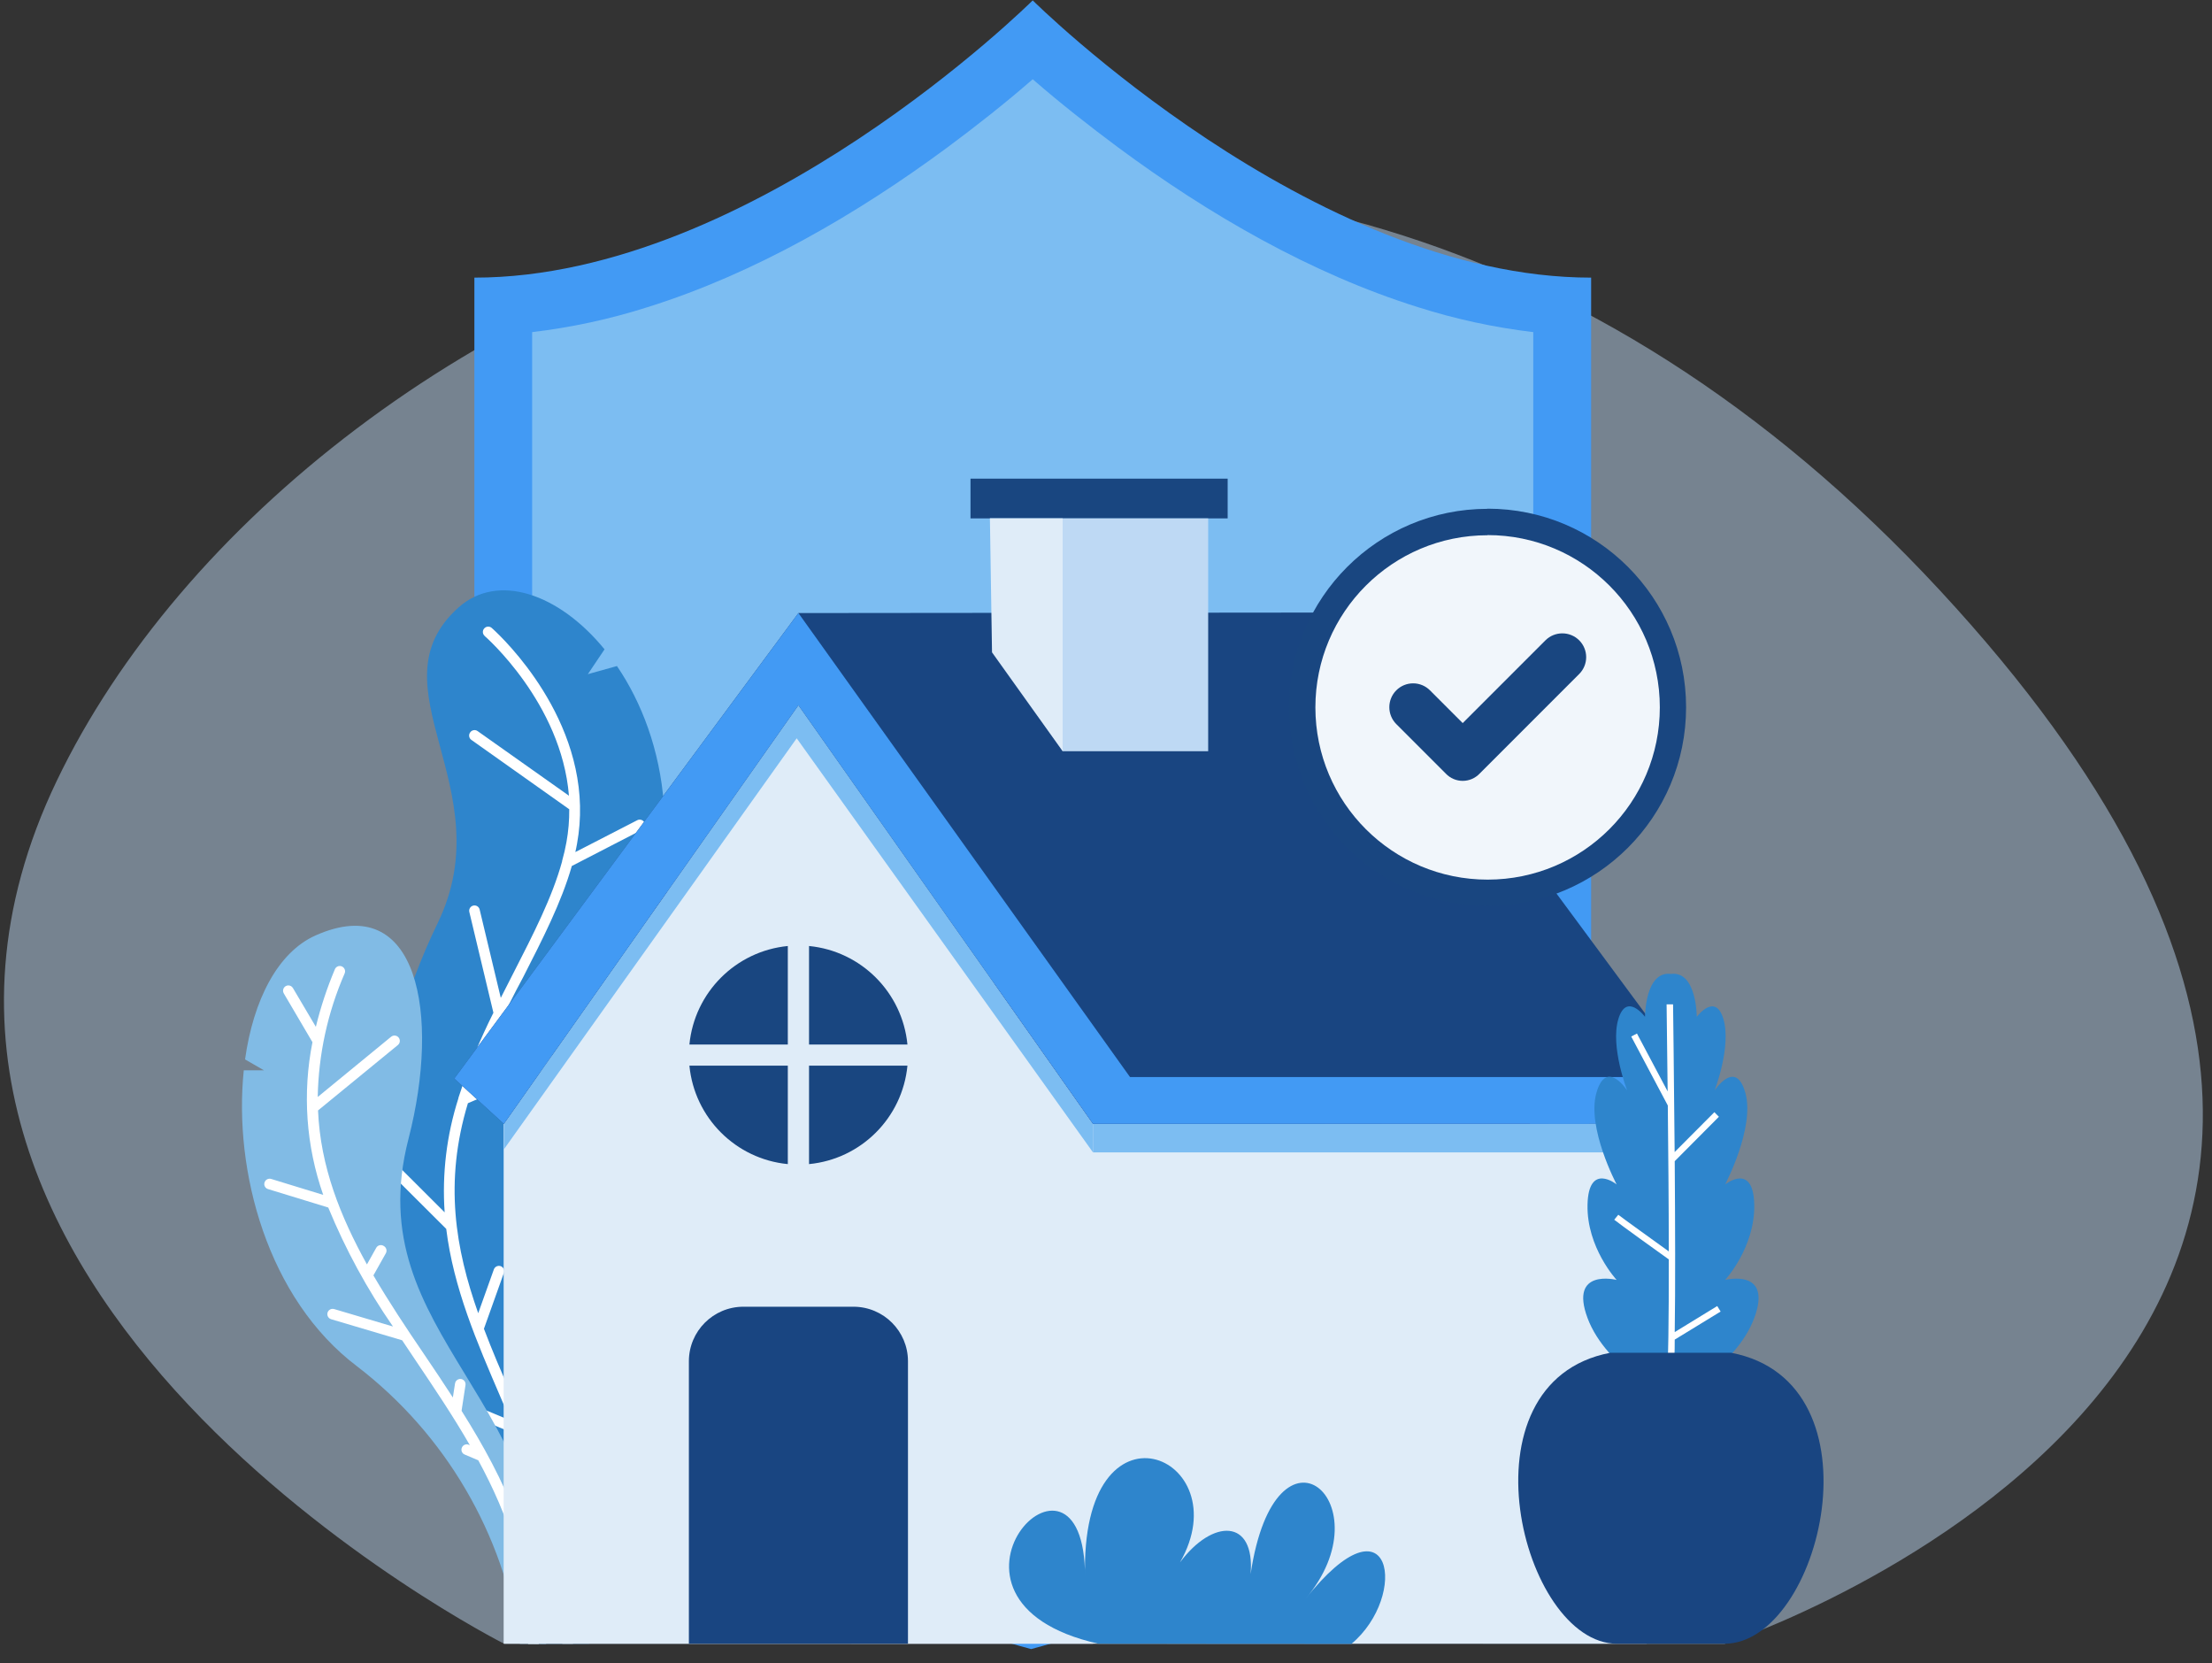 <?xml version="1.0" encoding="UTF-8"?>
<svg width="294px" height="221px" viewBox="0 0 294 221" version="1.1" xmlns="http://www.w3.org/2000/svg" xmlns:xlink="http://www.w3.org/1999/xlink">
    <rect x="0" y="0" width="294" height="221" fill="#333333" stroke="none"/>
    <title>illus-alt-1</title>
    <defs>
        <linearGradient x1="50%" y1="72.17%" x2="50%" y2="14.31%" id="linearGradient-1">
            <stop stop-color="#352063" offset="22%"></stop>
            <stop stop-color="#482875" offset="67%"></stop>
        </linearGradient>
    </defs>
    <g id="Page-1" stroke="none" stroke-width="1" fill="none" fill-rule="evenodd">
        <g id="illus-alt-1" transform="translate(0.527, 0.05)">
            <path d="M66.473,218.36 C66.473,218.36 -25.667,171.86 7.013,103.71 C39.693,35.56 164.473,-21.75 257.303,78.39 C350.133,178.53 228.683,218.39 228.683,218.39 L66.473,218.36 Z" id="Path" fill="#BED9F4" fill-rule="nonzero" opacity="0.48"></path>
            <path d="M136.733,-1.70530257e-13 C136.733,-1.70530257e-13 99.673,36.84 62.523,36.84 L62.523,147.95 C62.523,147.95 70.853,201.48 136.523,219.07 C202.083,201.52 210.953,147.95 210.953,147.95 L210.953,36.84 C173.793,36.84 136.733,-1.70530257e-13 136.733,-1.70530257e-13 Z" id="Path" fill="#429AF4" fill-rule="nonzero"></path>
            <path d="M136.733,10.48 C133.053,13.69 129.123,16.77 125.363,19.56 C113.363,28.42 99.773,36.31 85.523,40.77 C80.533,42.356 75.403,43.464 70.203,44.08 L70.203,147.36 C71.643,155.57 76.903,166.19 81.323,172.87 C94.323,192.55 114.083,204.75 136.473,211.13 C158.933,204.73 178.723,192.49 191.903,172.84 C196.383,166.16 201.733,155.55 203.263,147.32 L203.263,44.08 C198.067,43.463 192.94,42.355 187.953,40.77 C173.703,36.31 160.083,28.42 148.113,19.56 C144.353,16.77 140.423,13.69 136.733,10.48 L136.733,10.48 Z" id="Path" fill="#7CBDF2" fill-rule="nonzero"></path>
            <path d="M70.203,120.32 L70.203,147.32 C71.643,155.53 76.903,166.15 81.323,172.83 C94.323,192.51 114.083,204.71 136.473,211.09 C158.933,204.69 178.723,192.45 191.903,172.8 C196.383,166.12 201.733,155.51 203.263,147.28 L203.263,109.69 C203.263,109.69 190.523,154.21 113.783,124.69 C94.703,117.36 80.613,116.89 70.203,120.3 L70.203,120.32 Z" id="Path" fill="url(#linearGradient-1)"></path>
            <path d="M72.063,218.36 C72.063,218.36 72.433,204.41 58.583,185.02 C44.733,165.63 48.973,140.51 57.653,122.59 C66.333,104.67 48.653,91.19 60.423,80.66 C65.643,76.01 73.773,78.83 79.823,86.23 L77.603,89.53 L81.473,88.45 C88.033,98.09 91.113,113.65 82.733,130.53 C66.513,163.22 67.253,174.3 72.973,186.12 C78.693,197.94 77.773,218.36 77.773,218.36 L72.063,218.36 Z" id="Path" fill="#2E85CC" fill-rule="nonzero"></path>
            <path d="M63.893,84.45 C63.75,84.327 63.664,84.151 63.652,83.963 C63.641,83.774 63.706,83.59 63.833,83.45 C64.093,83.158 64.54,83.131 64.833,83.39 C64.833,83.39 76.253,93.33 76.563,107.03 L76.563,107.03 C76.601,108.706 76.47,110.381 76.173,112.03 C76.103,112.41 76.033,112.79 75.943,113.17 L84.203,108.92 C84.547,108.766 84.951,108.908 85.124,109.243 C85.296,109.577 85.178,109.989 84.853,110.18 L75.473,115.02 C74.103,119.82 71.613,124.69 69.003,129.8 C66.397,134.616 64.138,139.612 62.243,144.75 L72.983,140.13 C73.334,140.011 73.717,140.182 73.863,140.521 C74.01,140.861 73.87,141.257 73.543,141.43 L61.663,146.54 C58.473,157.06 60.013,165.9 63.033,174.44 L65.113,168.62 C65.249,168.253 65.653,168.062 66.023,168.19 C66.384,168.326 66.571,168.726 66.443,169.09 L63.793,176.51 C64.873,179.37 66.093,182.2 67.323,185.06 C71.633,195.06 76.093,205.4 75.633,218.36 L74.213,218.36 L74.213,218.36 C74.603,207.8 71.593,198.94 68.113,190.56 L62.643,188.29 C62.281,188.138 62.111,187.722 62.263,187.36 C62.415,186.998 62.831,186.828 63.193,186.98 L67.333,188.7 C66.903,187.7 66.463,186.7 66.023,185.65 C62.853,178.28 59.753,171.11 58.783,163.24 L51.893,156.37 C51.759,156.238 51.683,156.058 51.683,155.87 C51.683,155.682 51.759,155.502 51.893,155.37 C52.17,155.095 52.616,155.095 52.893,155.37 L58.573,161.04 C58.213,155.916 58.834,150.771 60.403,145.88 C60.403,145.88 60.403,145.88 60.403,145.82 C61.671,141.944 63.226,138.166 65.053,134.52 L61.853,121.13 C61.762,120.752 61.995,120.371 62.373,120.28 C62.751,120.189 63.132,120.422 63.223,120.8 L66.033,132.54 L67.733,129.2 C70.363,124.06 72.863,119.2 74.183,114.41 C74.183,114.41 74.183,114.41 74.183,114.35 C74.423,113.51 74.613,112.67 74.763,111.84 C75.022,110.401 75.146,108.942 75.133,107.48 L62.133,98.27 C61.974,98.163 61.866,97.995 61.834,97.806 C61.801,97.617 61.848,97.424 61.963,97.27 C62.07,97.111 62.238,97.003 62.427,96.971 C62.616,96.938 62.809,96.985 62.963,97.1 L75.093,105.68 C74.093,93.34 63.943,84.5 63.903,84.47 L63.893,84.45 Z" id="Path" fill="#FFFFFF" fill-rule="nonzero"></path>
            <path d="M68.553,218.36 C66.421,203.732 58.669,190.512 46.943,181.51 C35.013,172.51 30.493,155.51 31.873,142.17 L34.563,142.17 L32.043,140.72 C33.143,132.85 36.373,126.5 41.403,124.25 C55.073,118.16 58.023,134.78 53.773,151.25 C46.933,177.72 74.403,185.65 72.063,218.39 L68.553,218.36 Z" id="Path" fill="#81BBE5"></path>
            <path d="M43.983,128.74 C44.054,128.567 44.191,128.429 44.364,128.358 C44.537,128.287 44.731,128.287 44.903,128.36 C45.077,128.433 45.214,128.572 45.286,128.746 C45.357,128.921 45.356,129.116 45.283,129.29 C43.021,134.475 41.805,140.054 41.703,145.71 L51.453,137.71 C51.757,137.461 52.204,137.506 52.453,137.81 C52.702,138.114 52.657,138.561 52.353,138.81 L41.743,147.5 C42.063,155.01 44.743,161.63 48.243,167.96 L49.463,165.78 C49.551,165.603 49.71,165.471 49.901,165.418 C50.091,165.365 50.296,165.394 50.463,165.5 C50.638,165.59 50.767,165.75 50.82,165.939 C50.873,166.129 50.845,166.332 50.743,166.5 L49.103,169.42 C51.163,172.94 53.473,176.42 55.803,179.84 C57.103,181.76 58.403,183.69 59.663,185.64 L59.953,183.77 C59.992,183.522 60.161,183.313 60.396,183.223 C60.63,183.133 60.895,183.175 61.091,183.333 C61.286,183.491 61.382,183.742 61.343,183.99 L60.833,187.32 L60.833,187.43 C66.553,196.52 71.273,206.26 71.083,218.38 L69.673,218.38 C69.823,209.14 66.993,201.27 63.043,193.99 L61.233,193.22 C61.06,193.15 60.923,193.012 60.853,192.838 C60.783,192.665 60.787,192.471 60.863,192.3 C60.934,192.127 61.071,191.989 61.244,191.918 C61.417,191.847 61.611,191.847 61.783,191.92 L61.923,191.98 C59.683,188.09 57.163,184.35 54.663,180.64 C54.083,179.77 53.493,178.91 52.923,178.04 L43.483,175.24 C43.242,175.169 43.057,174.974 42.998,174.729 C42.94,174.485 43.016,174.227 43.198,174.054 C43.381,173.881 43.642,173.819 43.883,173.89 L51.703,176.21 C48.276,171.264 45.393,165.964 43.103,160.4 L35.103,157.95 C34.922,157.899 34.769,157.777 34.68,157.61 C34.591,157.444 34.574,157.249 34.633,157.07 C34.748,156.699 35.14,156.489 35.513,156.6 L42.433,158.72 C40.147,152.207 39.653,145.199 41.003,138.43 L37.193,131.95 C37.064,131.734 37.061,131.466 37.184,131.246 C37.307,131.027 37.537,130.889 37.789,130.886 C38.04,130.883 38.274,131.014 38.403,131.23 L41.453,136.39 C42.092,133.777 42.938,131.219 43.983,128.74 L43.983,128.74 Z" id="Path" fill="#FFFFFF" fill-rule="nonzero"></path>
            <rect id="Rectangle" fill="#DFECF8" fill-rule="nonzero" x="66.443" y="149.28" width="151.9" height="69.07"></rect>
            <path d="M68.853,149.28 L66.473,149.28 L66.473,152.67 L68.853,149.28 Z M218.333,153.07 L218.333,149.28 L142.033,149.28 L144.743,153.07 L218.333,153.07 Z" id="Shape" fill="#7CBDF2" fill-rule="nonzero"></path>
            <polygon id="Path" fill="#DFECF8" points="105.593 218.36 66.443 218.36 66.443 149.28 105.593 93.66 144.743 149.28 144.743 218.36"></polygon>
            <polygon id="Path" fill="#7CBDF2" fill-rule="nonzero" points="66.443 152.67 66.443 149.28 105.593 93.66 144.743 149.28 144.743 153.07 105.363 98.05"></polygon>
            <path d="M105.593,218.36 L91.033,218.36 L91.033,180.81 C91.044,176.822 94.275,173.591 98.263,173.58 L112.923,173.58 C116.911,173.591 120.142,176.822 120.153,180.81 L120.153,218.36 L105.593,218.36 Z" id="Path" fill="#194581" fill-rule="nonzero"></path>
            <polygon id="Path" fill="#194581" fill-rule="nonzero" points="66.443 149.28 59.853 143.26 105.593 81.41 178.743 81.34 224.373 143.06 221.813 149.21 155.793 149.28 153.183 149.28 144.743 149.28 105.593 93.66"></polygon>
            <polygon id="Path" fill="#429AF4" fill-rule="nonzero" points="66.443 149.28 59.853 143.26 105.593 81.41 149.663 143.06 224.373 143.06 221.853 149.28 155.793 149.28 153.183 149.28 144.743 149.28 105.593 93.66"></polygon>
            <path d="M91.103,138.74 C91.777,131.813 97.256,126.329 104.183,125.65 L104.183,138.74 L91.103,138.74 Z M104.183,154.63 C97.256,153.959 91.774,148.477 91.103,141.55 L104.183,141.55 L104.183,154.63 Z M120.083,141.55 C119.412,148.477 113.93,153.959 107.003,154.63 L107.003,141.55 L120.083,141.55 Z M107.003,125.65 C113.93,126.329 119.409,131.813 120.083,138.74 L107.003,138.74 L107.003,125.65 Z" id="Shape" fill="#194680"></path>
            <path d="M197.183,67.54 C211.755,67.54 223.569,79.351 223.573,93.923 C223.577,108.496 211.769,120.313 197.196,120.32 C182.624,120.327 170.804,108.522 170.793,93.95 C170.793,79.375 182.608,67.56 197.183,67.56 L197.183,67.54 Z" id="Path" fill="#194680"></path>
            <path d="M197.183,71.05 C209.825,71.044 220.077,81.288 220.083,93.93 C220.089,106.572 209.845,116.824 197.203,116.83 C184.561,116.836 174.309,106.592 174.303,93.95 C174.303,81.314 184.547,71.07 197.183,71.07 L197.183,71.05 Z" id="Path" fill="#F1F6FB"></path>
            <path d="M185.053,91.68 L185.053,91.68 C185.646,91.084 186.452,90.749 187.293,90.749 C188.134,90.749 188.94,91.084 189.533,91.68 L193.883,96.03 L204.883,85.03 C206.123,83.8 208.123,83.8 209.363,85.03 L209.363,85.03 C209.959,85.623 210.294,86.429 210.294,87.27 C210.294,88.111 209.959,88.917 209.363,89.51 L196.123,102.75 C195.538,103.361 194.729,103.707 193.883,103.707 C193.037,103.707 192.228,103.361 191.643,102.75 L185.053,96.16 C183.823,94.92 183.823,92.92 185.053,91.68 L185.053,91.68 Z" id="Path" fill="#194680"></path>
            <path d="M221.553,185.95 C221.553,185.95 212.953,181.75 210.473,175.08 C207.993,168.41 214.343,170.02 214.343,170.02 C214.343,170.02 210.343,165.72 210.473,160.02 C210.603,154.32 214.343,157.33 214.343,157.33 C214.343,157.33 210.343,149.8 211.653,145.17 C212.963,140.54 215.743,144.85 215.743,144.85 C215.743,144.85 213.483,139.04 214.563,135.38 C215.643,131.72 218.113,135.06 218.113,135.06 C218.113,135.06 218.113,128.93 221.553,129.36 C224.993,128.93 224.993,135.06 224.993,135.06 C224.993,135.06 227.473,131.73 228.543,135.38 C229.613,139.03 227.363,144.85 227.363,144.85 C227.363,144.85 230.163,140.55 231.453,145.17 C232.743,149.79 228.763,157.33 228.763,157.33 C228.763,157.33 232.523,154.33 232.633,160.02 C232.743,165.71 228.763,170.02 228.763,170.02 C228.763,170.02 235.113,168.41 232.633,175.08 C230.153,181.75 221.553,185.95 221.553,185.95 Z" id="Path" fill="#2E85CC" fill-rule="nonzero"></path>
            <path d="M220.993,182.68 C221.213,181.68 221.283,175.22 221.273,167.29 C220.203,166.53 214.633,162.53 214.023,162.02 L214.563,161.36 C215.063,161.77 219.563,164.99 221.273,166.23 C221.273,159.92 221.203,152.82 221.143,146.84 L216.283,137.68 L217.043,137.28 L221.123,144.97 C221.053,138.31 220.983,133.44 220.983,133.4 L221.843,133.4 C221.843,133.46 221.963,142.61 222.053,153.03 L227.333,147.73 L227.933,148.34 L222.063,154.24 C222.123,162.46 222.153,171.24 222.063,176.95 L227.713,173.49 L228.163,174.22 L222.063,177.95 C222.074,179.59 221.998,181.229 221.833,182.86 L220.993,182.68 Z" id="Path" fill="#FFFFFF" fill-rule="nonzero"></path>
            <path d="M214.383,218.36 C201.703,218.36 193.043,183.6 213.493,179.7 L229.573,179.7 C250.033,183.6 241.483,218.36 228.683,218.36 L214.383,218.36 Z" id="Path" fill="#194581" fill-rule="nonzero"></path>
            <rect id="Rectangle" fill="#194680" fill-rule="nonzero" x="128.463" y="63.55" width="34.18" height="5.28"></rect>
            <polygon id="Path" fill="#BED9F4" fill-rule="nonzero" points="150.383 68.83 131.043 68.83 140.713 99.77 150.383 99.77 160.053 99.77 160.053 68.83"></polygon>
            <polygon id="Path" fill="#DFECF8" points="131.043 68.83 140.713 68.83 140.713 99.77 131.323 86.63"></polygon>
            <path d="M145.473,218.36 C119.813,212.61 143.693,187.58 143.693,209.56 C142.983,184.41 164.433,193.39 156.303,207.56 C160.643,201.72 166.303,201.7 165.693,209.11 C169.043,186.77 183.803,199.69 172.953,212.44 C184.523,197.9 186.753,211.97 179.093,218.38 L145.473,218.36 Z" id="Path" fill="#2E85CC" fill-rule="nonzero"></path>
        </g>
    </g>
</svg>